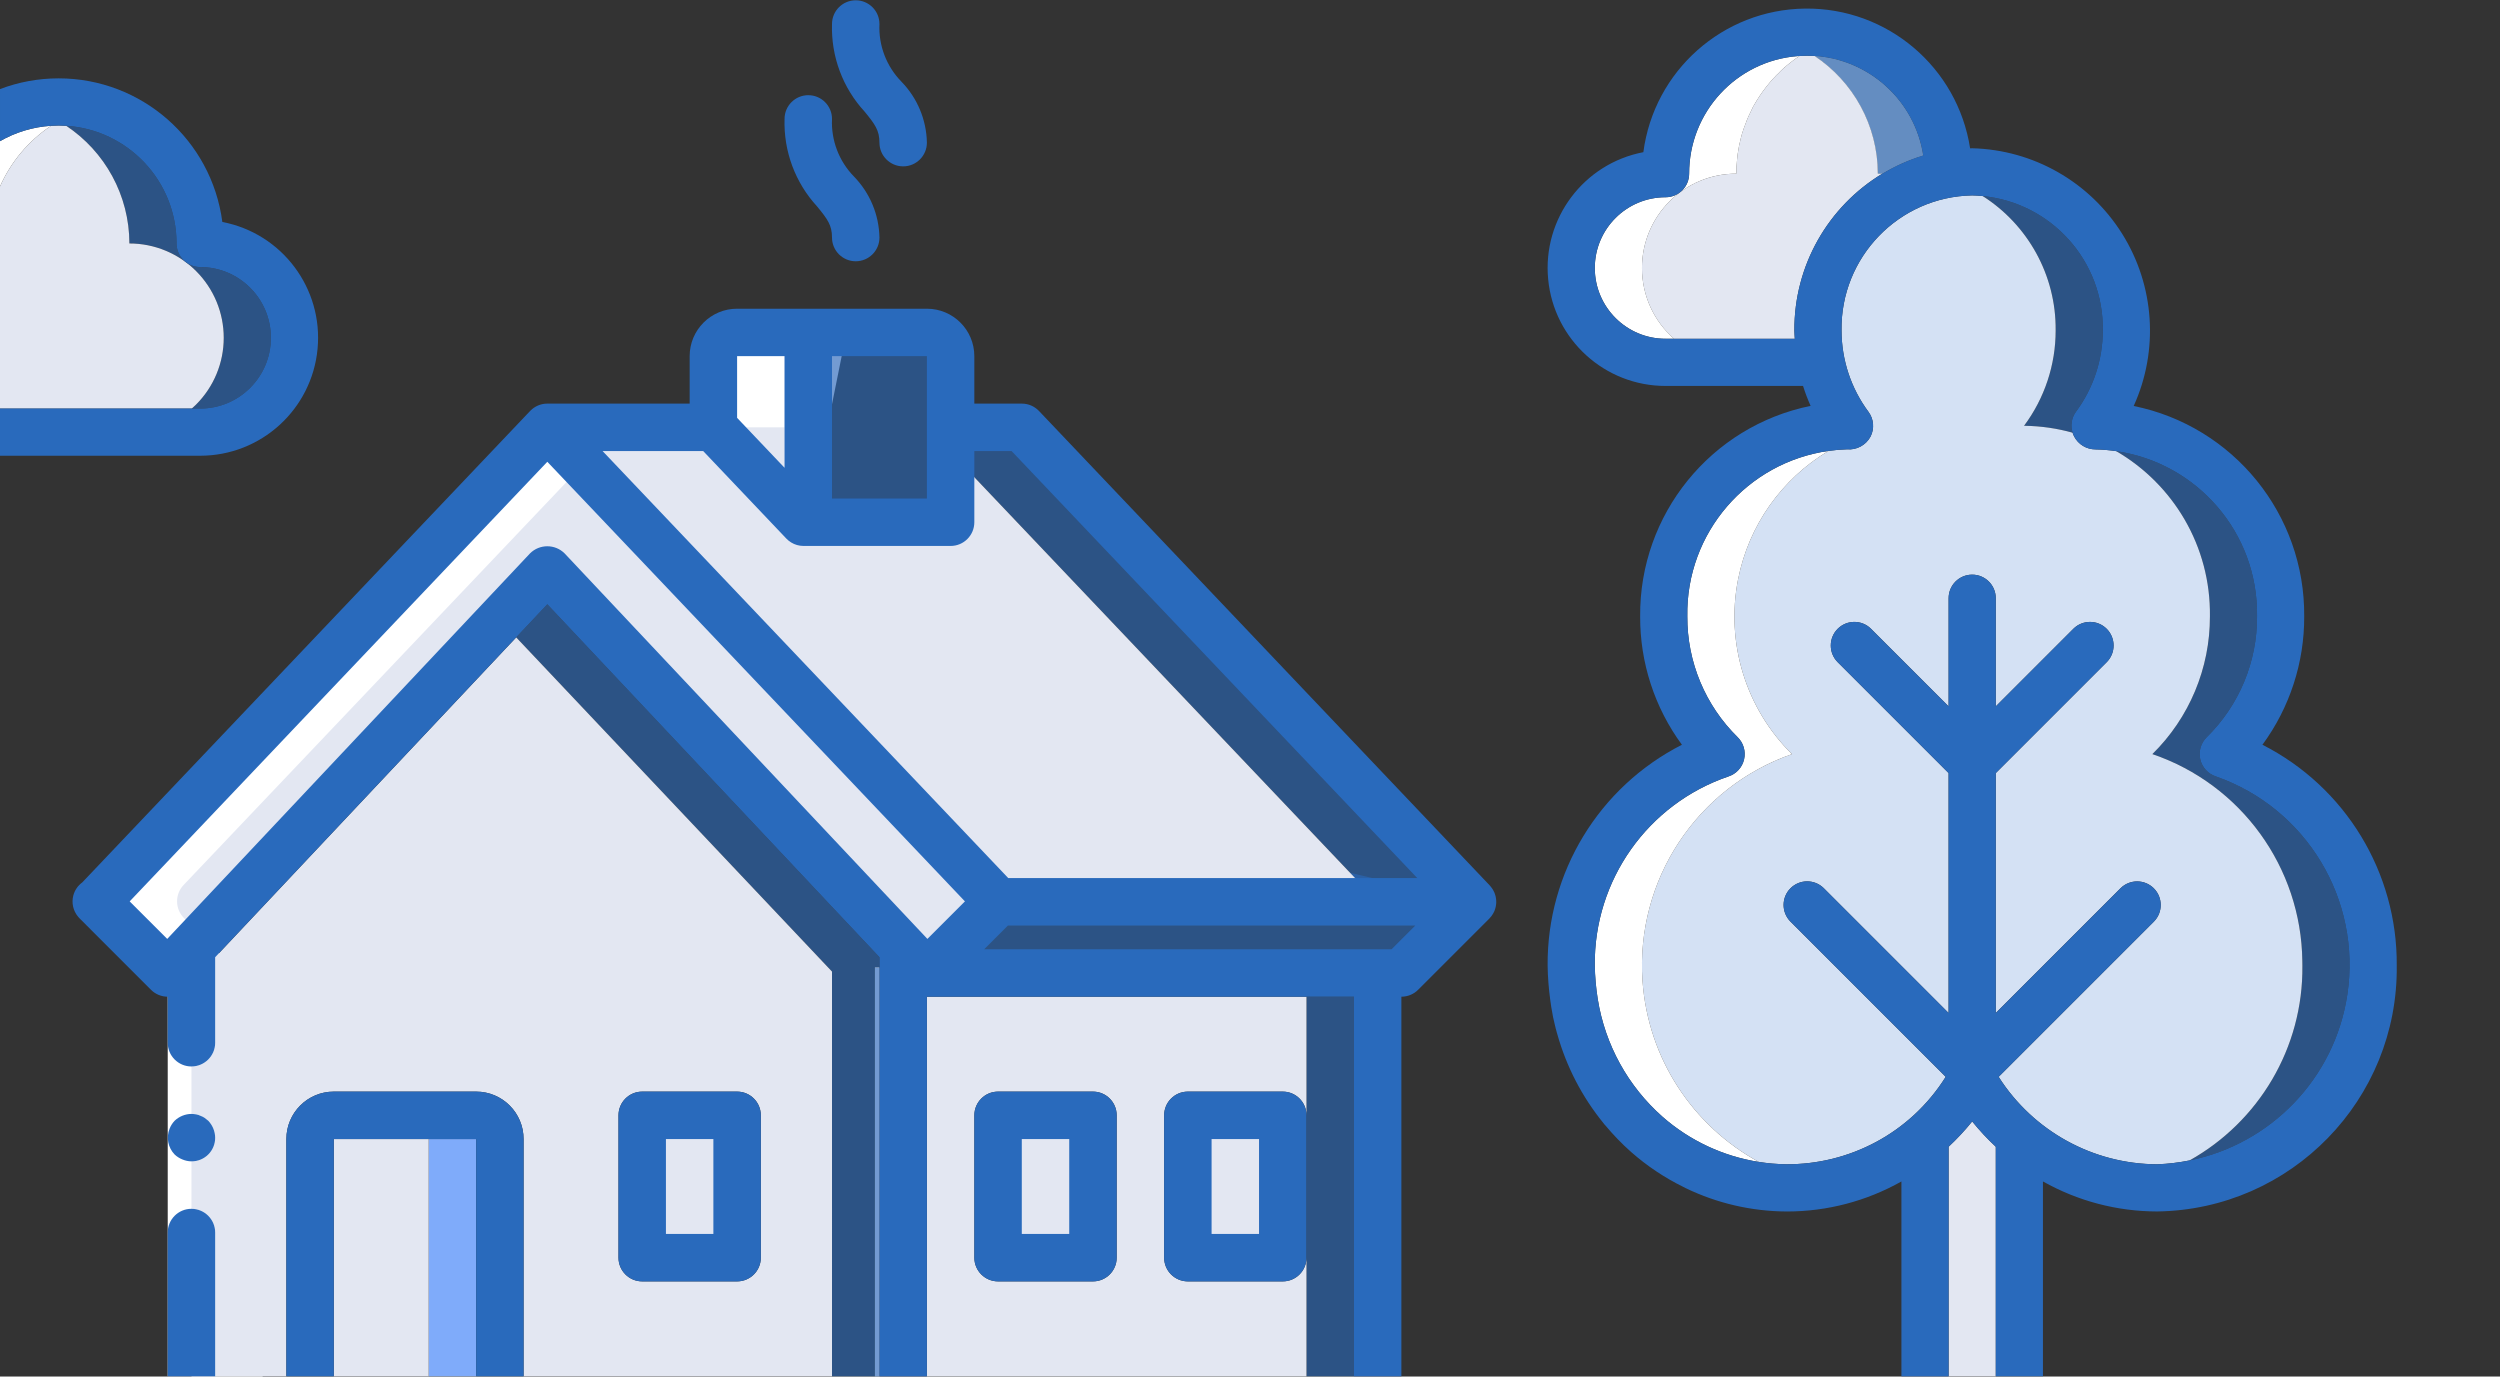 <?xml version="1.0" encoding="UTF-8"?> <!-- Generator: Adobe Illustrator 16.0.0, SVG Export Plug-In . SVG Version: 6.00 Build 0) --> <svg xmlns="http://www.w3.org/2000/svg" xmlns:xlink="http://www.w3.org/1999/xlink" version="1.1" id="Vrstva_1" x="0px" y="0px" width="899.04px" height="495.036px" viewBox="-26.086 0 899.04 495.036" xml:space="preserve"><rect x="-26.086" y="0" width="899.04" height="495.036" fill="#333333" stroke="none"/> <path opacity="0.6" fill="#296ABC" d="M503.465,324.307l-23.094,23.096 c-1.602,1.598-3.77,2.496-6.033,2.5H307.24l4.796-70.914L503.465,324.307z"></path> <path fill="#E3E7F2" d="M332.837,324.307l-25.597,25.596l-8.529-9.045L170.738,204.866L42.765,340.857l-2.511,2.651 c-1.582,1.68-3.773,2.644-6.077,2.675c-2.304,0.034-4.526-0.866-6.155-2.495l-13.505-13.505c-3.296-3.276-3.367-8.584-0.156-11.942 l156.377-164.567L332.837,324.307z"></path> <g> <path fill="#FFFFFF" d="M68.357,494.938V340.857l-2.507,2.651c-1.582,1.68-3.777,2.644-6.081,2.675 c-2.304,0.034-4.522-0.866-6.155-2.495l-13.505-13.505c-3.292-3.276-3.363-8.584-0.152-11.942L196.33,153.674h-25.592 L14.36,318.275c-3.21,3.358-3.14,8.667,0.156,11.942l13.505,13.506c1.628,1.629,3.851,2.529,6.155,2.494 c2.304-0.034,4.495-0.998,6.077-2.674l2.511-2.688v154.079c0,0.033,0.004,0.064,0.005,0.102h25.592 C68.361,495.002,68.357,494.971,68.357,494.938z"></path> </g> <path opacity="0.6" fill="#296ABC" d="M503.465,324.307h-34.127L315.773,162.633v-8.959h25.593 L503.465,324.307z"></path> <path fill="#E3E7F2" d="M469.338,324.307H332.837L170.738,153.674h59.718l42.66,34.125h42.658v-25.167L469.338,324.307z"></path> <path fill="#E3E7F2" d="M230.456,153.674v-25.592c0-4.714,3.819-8.533,8.533-8.533h39.32L264.581,187.8L230.456,153.674z"></path> <path opacity="0.6" fill="#296ABC" d="M315.773,128.082V187.8h-51.192v-68.251h42.659 C311.954,119.548,315.773,123.368,315.773,128.082z"></path> <path fill="#E3E7F2" d="M437.346,409.108v34.127c0,4.713-3.818,8.531-8.528,8.531h-17.063c-2.973,0.018-5.731-1.543-7.253-4.096 c-0.859-1.316-1.305-2.863-1.281-4.438v-34.127c0-4.71,3.82-8.527,8.534-8.527h17.063c2.792,0.004,5.403,1.373,6.992,3.666 C436.799,405.676,437.334,407.372,437.346,409.108z"></path> <path fill="#E3E7F2" d="M364.83,409.108v34.127c0,4.713-3.819,8.531-8.533,8.531h-17.063c-2.974,0.018-5.729-1.543-7.252-4.096 c-0.855-1.316-1.303-2.863-1.277-4.438v-34.127c0-4.71,3.819-8.527,8.529-8.527h17.063c2.792,0.004,5.404,1.373,6.994,3.666 C364.283,405.676,364.818,407.372,364.83,409.108z"></path> <path fill="#E3E7F2" d="M236.856,409.108v34.127c0,4.713-3.819,8.531-8.533,8.531H211.26c-2.972,0.018-5.729-1.543-7.252-4.096 c-0.855-1.316-1.3-2.863-1.277-4.438v-34.127c0-4.71,3.819-8.527,8.529-8.527h17.063c2.792,0.004,5.405,1.373,6.995,3.666 C236.31,405.676,236.845,407.372,236.856,409.108z"></path> <path fill="#FFFFFF" d="M256.052,128.082c0-4.714,3.819-8.533,8.529-8.533h-25.592c-4.714,0-8.533,3.819-8.533,8.533v25.592h25.596 V128.082z"></path> <path fill="#296ABC" d="M281.645,93.956c-4.711,0-8.529-3.82-8.529-8.534c0-4.444-1.629-6.627-5.324-11.142 c-7.893-8.563-12.106-19.879-11.739-31.517c0-4.71,3.819-8.53,8.529-8.53c4.714,0,8.534,3.82,8.534,8.53 c-0.355,7.705,2.507,15.211,7.9,20.726c5.729,5.881,9.006,13.724,9.162,21.933C290.178,90.136,286.357,93.956,281.645,93.956z"></path> <path fill="#296ABC" d="M298.711,59.826c-4.714,0-8.533-3.819-8.533-8.529c0-4.444-1.629-6.627-5.323-11.142 c-7.89-8.563-12.106-19.879-11.739-31.517c0-4.71,3.818-8.529,8.529-8.529c4.713,0,8.533,3.819,8.533,8.529 c-0.355,7.706,2.507,15.212,7.9,20.726c5.729,5.878,9.006,13.724,9.162,21.933C307.24,56.007,303.421,59.826,298.711,59.826z"></path> <path fill="#FFFFFF" d="M51.294,340.857v154.081H34.231V340.857H51.294z"></path> <g> <path opacity="0.6" fill="#296ABC" d="M20.444,87.553c9-0.003,17.632,3.571,23.995,9.938 c6.363,6.365,9.937,14.993,9.934,23.992c0.003,8.999-3.57,17.63-9.934,23.994c-0.504,0.504-1.026,0.983-1.559,1.452h3.012 c14.055,0,25.446-11.393,25.447-25.446c0-14.054-11.393-25.446-25.446-25.446c-2.251,0-4.408-0.895-5.998-2.484 c-1.591-1.591-2.484-3.749-2.484-5.998c0-22.51-17.539-40.915-39.694-42.316C11.592,54.455,20.421,70.175,20.444,87.553z"></path> <path fill="#E3E7F2" d="M-26.086,67.054v79.874H42.88c0.532-0.469,1.055-0.948,1.559-1.452c6.363-6.364,9.937-14.995,9.934-23.994 c0.003-8.999-3.57-17.628-9.934-23.992c-6.364-6.364-14.995-9.938-23.995-9.936c-0.022-17.378-8.852-33.099-22.728-42.317 C-3.183,45.179-4.086,45.14-5,45.14c-0.915,0-1.82,0.039-2.722,0.096C-15.815,50.614-22.173,58.213-26.086,67.054z"></path> <path fill="#FFFFFF" d="M-7.721,45.236c-6.658,0.422-12.892,2.388-18.365,5.53v16.287C-22.173,58.213-15.815,50.614-7.721,45.236z"></path> <path fill="#296ABC" d="M53.872,79.824C49.991,50.273,24.803,28.178-5,28.178c-7.398,0-14.511,1.364-21.085,3.863v18.725 c5.473-3.142,11.707-5.108,18.365-5.53c0.9-0.057,1.805-0.096,2.72-0.096c0.913,0,1.816,0.039,2.716,0.096 C19.871,46.637,37.41,65.043,37.41,87.552c0,2.249,0.894,4.407,2.484,5.998c1.59,1.59,3.747,2.484,5.998,2.484 c14.054,0,25.446,11.393,25.446,25.446c-0.001,14.054-11.393,25.446-25.447,25.446H42.88h-68.966v16.965h71.978 c21.869-0.002,40.153-16.632,42.221-38.404C90.178,103.715,75.352,83.941,53.872,79.824z"></path> </g> <g> <rect x="273.115" y="128.082" fill="none" width="34.125" height="51.188"></rect> <polygon fill="none" points="456.424,332.84 336.367,332.84 327.838,341.37 474.338,341.37 482.872,332.84 456.459,332.84 "></polygon> <polygon fill="none" points="150.601,206.569 166.469,186.776 177.129,199.196 307.42,337.65 320.922,324.153 170.738,166.062 20.55,324.154 34.051,337.65 111.018,255.861 "></polygon> <polygon fill="none" points="256.052,128.082 238.989,128.082 238.989,150.267 256.052,168.228 "></polygon> <path fill="none" d="M456.424,315.772h0.035h27.133l-145.89-153.565h-13.399v25.592c0,4.714-3.817,8.534-8.527,8.534h-51.192 h-1.702c-0.361,0-0.718-0.03-1.072-0.075c-0.102-0.013-0.201-0.03-0.302-0.046c-0.272-0.044-0.54-0.102-0.806-0.171 c-0.084-0.022-0.169-0.041-0.252-0.065c-0.34-0.101-0.673-0.22-0.997-0.362c-0.039-0.017-0.076-0.039-0.115-0.057 c-0.286-0.13-0.563-0.278-0.834-0.439c-0.073-0.044-0.145-0.089-0.217-0.135c-0.259-0.165-0.508-0.343-0.748-0.537 c-0.04-0.032-0.082-0.061-0.121-0.093c-0.251-0.21-0.495-0.431-0.723-0.671l-29.896-31.474H190.61l145.886,153.565L456.424,315.772 L456.424,315.772z"></path> <path opacity="0.6" fill="#296ABC" d="M443.747,358.432v42.658v51.189v42.527 c0.002,0.043-0.002,0.086-0.002,0.129h17.063V358.432H443.747z"></path> <rect x="341.366" y="409.62" fill="#E3E7F2" width="17.063" height="34.127"></rect> <path fill="#E3E7F2" d="M443.747,452.28c0,4.709-3.818,8.531-8.533,8.531h-34.126c-4.714,0-8.533-3.822-8.533-8.531V401.09 c0-4.713,3.819-8.533,8.533-8.533h34.126c4.714,0,8.533,3.82,8.533,8.533v-42.658H307.24V494.94h136.504 c0-0.043,0.004-0.086,0.002-0.131V452.28L443.747,452.28z M375.491,452.28c0,4.709-3.819,8.531-8.529,8.531h-34.125 c-4.714,0-8.534-3.822-8.534-8.531V401.09c0-4.713,3.82-8.533,8.534-8.533h34.125c4.71,0,8.529,3.82,8.529,8.533V452.28z"></path> <rect x="409.617" y="409.62" fill="#E3E7F2" width="17.064" height="34.127"></rect> <path opacity="0.6" fill="#296ABC" d="M288.557,347.902h1.621v-3.674l-119.44-126.916l-11.195,11.896 L273.115,349.39v145.548h15.438c-0.001-0.043,0.005-0.086,0.003-0.129L288.557,347.902L288.557,347.902z"></path> <path fill="#E3E7F2" d="M290.178,347.902h-1.621v146.907c0.002,0.045-0.004,0.088-0.003,0.131h1.624V347.902z"></path> <path opacity="0.6" fill="#296ABC" d="M290.178,347.902h-1.621v146.907 c0.002,0.045-0.004,0.088-0.003,0.131h1.624V347.902z"></path> <path fill="#E3E7F2" d="M51.294,443.235v51.703H76.89V409.62c0-9.424,7.639-17.063,17.063-17.063h51.188 c9.424,0,17.063,7.641,17.063,17.063v85.318h59.722h51.189V349.391L159.543,229.208L51.294,344.232v30.75 c0,4.715-3.819,8.533-8.529,8.533v17.063c0.57,0.02,1.14,0.072,1.703,0.168c0.535,0.094,1.054,0.266,1.539,0.512 c0.543,0.188,1.059,0.445,1.535,0.769l1.281,1.022c1.554,1.638,2.441,3.802,2.472,6.059c0.023,2.27-0.867,4.456-2.472,6.059 c-1.605,1.604-3.788,2.5-6.057,2.478v17.063C47.475,434.706,51.294,438.524,51.294,443.235z M196.33,401.09 c0-4.713,3.819-8.533,8.533-8.533h34.125c4.71,0,8.53,3.82,8.53,8.533v51.189c0,4.709-3.82,8.529-8.53,8.529h-34.125 c-4.714,0-8.533-3.82-8.533-8.529V401.09z"></path> <rect x="213.393" y="409.62" fill="#E3E7F2" width="17.063" height="34.127"></rect> <rect x="128.079" y="409.62" fill="#7FABFA" width="17.063" height="85.318"></rect> <rect x="93.953" y="409.62" fill="#E3E7F2" width="34.125" height="85.318"></rect> <path fill="#296ABC" d="M51.294,494.938v-51.703c0-4.711-3.819-8.529-8.529-8.529c-4.714,0-8.534,3.818-8.534,8.529v51.703H51.294z "></path> <path fill="#296ABC" d="M51.294,409.108c-0.031-2.257-0.918-4.421-2.472-6.059l-1.281-1.022c-0.477-0.323-0.992-0.581-1.535-0.769 c-0.484-0.246-1.003-0.418-1.539-0.512c-0.563-0.096-1.133-0.148-1.703-0.168c-2.261,0.029-4.425,0.914-6.058,2.471 c-0.773,0.816-1.382,1.773-1.792,2.816c-1.289,3.184-0.586,6.821,1.792,9.299c0.813,0.772,1.769,1.379,2.812,1.793 c1.027,0.438,2.128,0.668,3.246,0.685c2.269,0.022,4.452-0.871,6.057-2.478C50.427,413.564,51.317,411.377,51.294,409.108z"></path> <path fill="#296ABC" d="M51.294,374.982v-30.75l108.249-115.024l11.195-11.896l119.44,126.916v3.674v147.036h17.063V358.432 h136.507h17.063V494.94h17.063V358.432c0.287,0,0.57-0.016,0.852-0.043c0.203-0.021,0.4-0.057,0.602-0.09 c0.076-0.014,0.15-0.021,0.229-0.034c0.236-0.048,0.467-0.108,0.693-0.175c0.039-0.012,0.076-0.018,0.113-0.029 c0.234-0.07,0.465-0.156,0.688-0.247c0.031-0.013,0.064-0.021,0.094-0.034c0.221-0.091,0.432-0.193,0.639-0.301 c0.039-0.021,0.08-0.036,0.119-0.057c0.199-0.108,0.395-0.229,0.586-0.354c0.043-0.024,0.086-0.05,0.129-0.075 c0.221-0.147,0.434-0.309,0.639-0.476c0.008-0.007,0.02-0.015,0.027-0.021c0.227-0.188,0.443-0.387,0.65-0.596l25.568-25.566 c0.068-0.068,0.123-0.148,0.188-0.221c0.174-0.186,0.34-0.375,0.496-0.576c0.105-0.138,0.205-0.275,0.305-0.418 c0.135-0.197,0.264-0.399,0.383-0.611c0.092-0.16,0.176-0.323,0.256-0.489c0.057-0.118,0.129-0.228,0.18-0.349 c0.041-0.096,0.064-0.194,0.104-0.291c0.063-0.17,0.121-0.34,0.176-0.514c0.074-0.229,0.141-0.461,0.191-0.695 c0.037-0.162,0.063-0.324,0.092-0.488c0.041-0.247,0.074-0.494,0.092-0.743c0.012-0.159,0.018-0.319,0.02-0.479 c0.006-0.254,0.004-0.504-0.018-0.756c-0.01-0.16-0.029-0.318-0.051-0.479c-0.031-0.252-0.072-0.501-0.127-0.75 c-0.035-0.156-0.074-0.311-0.119-0.467c-0.07-0.25-0.15-0.496-0.244-0.74c-0.027-0.074-0.043-0.152-0.074-0.227 c-0.029-0.076-0.074-0.145-0.107-0.217c-0.104-0.234-0.221-0.464-0.348-0.689c-0.084-0.146-0.17-0.297-0.262-0.438 c-0.131-0.201-0.27-0.396-0.416-0.586c-0.113-0.148-0.229-0.291-0.352-0.432c-0.074-0.083-0.135-0.176-0.209-0.256L347.553,147.795 c-0.027-0.031-0.062-0.056-0.091-0.086c-0.086-0.088-0.178-0.171-0.268-0.255c-0.12-0.113-0.239-0.226-0.363-0.33 c-0.066-0.055-0.136-0.105-0.204-0.158c-0.155-0.123-0.311-0.244-0.473-0.354c-0.038-0.026-0.079-0.049-0.118-0.074 c-0.195-0.128-0.394-0.25-0.594-0.361c-0.021-0.011-0.043-0.021-0.064-0.032c-0.223-0.119-0.449-0.23-0.681-0.328 c-0.024-0.01-0.05-0.018-0.073-0.028c-0.231-0.096-0.466-0.183-0.703-0.257c-0.04-0.013-0.082-0.021-0.122-0.033 c-0.227-0.067-0.454-0.128-0.685-0.176c-0.055-0.011-0.106-0.017-0.159-0.027c-0.226-0.042-0.449-0.079-0.677-0.104 c-0.06-0.006-0.117-0.008-0.178-0.013c-0.226-0.02-0.449-0.033-0.678-0.034c-0.02,0-0.038-0.003-0.058-0.003h-17.063v-17.063 c0-9.424-7.639-17.063-17.063-17.063H264.58h-25.592c-9.424,0-17.063,7.639-17.063,17.063v17.063h-51.188 c-2.401,0-4.567,0.995-6.118,2.59c-0.022,0.021-0.047,0.04-0.069,0.062L3.501,317.325c-1.559,1.139-2.719,2.785-3.224,4.717 c-0.704,2.688-0.04,5.521,1.72,7.623c0.048,0.063,0.105,0.113,0.155,0.172c0.149,0.168,0.29,0.344,0.453,0.5l0.125,0.125 c0.015,0.015,0.028,0.027,0.042,0.041l25.429,25.431c1.597,1.603,3.769,2.5,6.03,2.5v16.551c0,4.716,3.82,8.533,8.534,8.533 C47.475,383.516,51.294,379.697,51.294,374.982z M474.338,341.37h-146.5l8.529-8.529h120.057h0.035h26.412L474.338,341.37z M273.115,128.082h34.125v51.188h-34.125V128.082z M238.989,128.082h17.063v40.146l-17.063-17.961V128.082z M226.796,162.207 l29.896,31.474c0.228,0.24,0.472,0.461,0.723,0.671c0.039,0.033,0.081,0.062,0.121,0.093c0.24,0.193,0.489,0.372,0.748,0.537 c0.072,0.046,0.144,0.091,0.217,0.135c0.271,0.162,0.548,0.309,0.834,0.439c0.039,0.018,0.076,0.04,0.115,0.057 c0.324,0.142,0.657,0.261,0.997,0.362c0.083,0.024,0.168,0.043,0.252,0.065c0.266,0.07,0.533,0.127,0.806,0.171 c0.101,0.016,0.2,0.034,0.302,0.046c0.354,0.045,0.711,0.075,1.072,0.075h1.702h51.192c4.71,0,8.527-3.82,8.527-8.534v-25.592 H337.7l145.89,153.565h-27.133h-0.035H336.496L190.61,162.207H226.796z M34.051,337.65L20.55,324.154l150.188-158.092 l150.184,158.091L307.42,337.65L177.129,199.196l-0.174-0.185c-3.44-3.421-8.998-3.421-12.439,0l-53.498,56.85L34.051,337.65z"></path> <path fill="#296ABC" d="M366.962,392.557h-34.125c-4.714,0-8.534,3.82-8.534,8.533v51.189c0,4.709,3.82,8.529,8.534,8.529h34.125 c4.71,0,8.529-3.82,8.529-8.529V401.09C375.491,396.377,371.672,392.557,366.962,392.557z M358.429,443.747h-17.063V409.62h17.063 V443.747z"></path> <path fill="#296ABC" d="M435.214,392.557h-34.126c-4.714,0-8.533,3.82-8.533,8.533v51.189c0,4.709,3.819,8.529,8.533,8.529h34.126 c4.714,0,8.533-3.82,8.533-8.529V401.09C443.747,396.377,439.928,392.557,435.214,392.557z M426.684,443.747h-17.064V409.62h17.064 V443.747z"></path> <path fill="#296ABC" d="M145.142,392.557H93.953c-9.424,0-17.063,7.641-17.063,17.063v85.318h17.063V409.62h34.125h17.063v85.318 h17.063V409.62C162.204,400.196,154.565,392.557,145.142,392.557z"></path> <path fill="#296ABC" d="M204.863,460.813h34.125c4.71,0,8.53-3.822,8.53-8.533v-51.188c0-4.715-3.82-8.534-8.53-8.534h-34.125 c-4.714,0-8.533,3.819-8.533,8.534v51.188C196.33,456.989,200.149,460.813,204.863,460.813z M213.393,409.62h17.063v34.127h-17.063 V409.62z"></path> <path fill="#BDC3C7" d="M649.217,62.453c0.523-0.001,1.045,0.013,1.564,0.037c4.547-2.749,9.48-4.977,14.736-6.583 c-3.064-19.846-19.531-34.508-39.041-35.778C640.36,29.347,649.194,45.07,649.217,62.453z"></path> <path opacity="0.6" fill="#296ABC" d="M649.217,62.453c0.523-0.001,1.045,0.013,1.564,0.037 c4.547-2.749,9.48-4.977,14.736-6.583c-3.064-19.846-19.531-34.508-39.041-35.778C640.36,29.347,649.194,45.07,649.217,62.453z"></path> <path fill="#E3E7F2" d="M650.782,62.49c-0.521-0.023-1.041-0.038-1.564-0.037c-0.021-17.383-8.855-33.106-22.736-42.324 c-1.787-0.116-3.604-0.11-5.434,0.004c-0.826,0.535-1.592,1.071-2.281,1.605c-0.338,0.254-0.762,0.593-1.102,0.848 c-0.848,0.679-1.697,1.357-2.545,2.12c-0.594,0.594-1.188,1.103-1.781,1.781c-0.438,0.352-0.836,0.751-1.188,1.188l-0.512,0.509 c-0.848,0.933-1.609,1.865-2.373,2.799c-1.729,2.198-3.291,4.523-4.666,6.955c0,0.084-0.086,0.17-0.17,0.254 c-0.594,1.188-1.188,2.46-1.781,3.731c-0.426,0.934-0.764,1.866-1.104,2.799c-0.424,1.103-0.846,2.206-1.188,3.393 c-0.256,1.018-0.594,2.036-0.764,3.053c-0.184,0.67-0.322,1.349-0.426,2.036c-0.281,1.43-0.479,2.874-0.594,4.326 c-0.172,1.634-0.256,3.276-0.254,4.921c-18.738,0-33.93,15.189-33.93,33.928c0,10.137,4.451,19.229,11.498,25.446h43.463 c-0.045-0.979-0.154-1.948-0.154-2.933C619.057,95.464,631.387,74.212,650.782,62.49z"></path> <path fill="#E3E7F2" d="M683.143,403.286c-2.605,3.232-5.439,6.276-8.479,9.107v82.545h16.963v-82.547 C688.584,409.563,685.75,406.519,683.143,403.286z"></path> <path opacity="0.6" fill="#296ABC" d="M768.643,221.66c0.057,18.626-7.406,36.484-20.693,49.536 c31.98,10.9,53.529,40.768,53.928,74.436c0.006,0.318,0.008,0.638,0.01,0.955c0,0.231,0.012,0.463,0.008,0.695 c0.328,29.672-15.826,56.193-40.57,70.028c29.145-5.884,52.17-29.413,56.73-59.617c5.158-34.124-14.701-67.087-47.279-78.478 c-2.809-0.926-4.932-3.248-5.604-6.127s0.205-5.9,2.313-7.973c11.658-11.445,18.189-27.125,18.102-43.464 c0.455-30.075-21.627-55.24-50.646-59.415C755.372,174.11,768.987,196.351,768.643,221.66z"></path> <path opacity="0.6" fill="#296ABC" d="M713.17,118.856c0.002,12.35-3.984,24.369-11.367,34.269h0.256 c5.955,0.091,11.719,0.957,17.195,2.487c-0.803-2.51-0.408-5.284,1.158-7.474c6.287-8.456,9.689-18.71,9.709-29.248 c0.395-25.106-18.619-45.998-43.195-48.381C703.09,80.794,713.366,98.881,713.17,118.856z"></path> <path fill="#D4E1F4" d="M634.774,226.132c3.297-3.297,8.639-3.314,11.955-0.037l27.934,27.93v-38.896 c0-4.684,3.797-8.482,8.479-8.482c4.688,0,8.482,3.797,8.482,8.482v38.896l27.932-27.93c3.318-3.277,8.66-3.26,11.955,0.037 c3.301,3.299,3.314,8.639,0.039,11.957l-39.926,39.925v86.279l44.896-44.896c3.32-3.264,8.648-3.236,11.938,0.055 c3.293,3.291,3.316,8.617,0.057,11.938l-55.859,55.858c12.418,19.512,33.914,31.36,57.041,31.446 c3.963-0.146,7.842-0.625,11.625-1.388c24.742-13.835,40.898-40.357,40.57-70.029c0.002-0.232-0.008-0.463-0.008-0.695 c-0.002-0.316-0.006-0.637-0.012-0.955c-0.396-33.668-21.943-63.532-53.928-74.435c13.289-13.052,20.75-30.91,20.695-49.536 c0.346-25.309-13.271-47.55-33.707-59.421c-2.432-0.35-4.904-0.57-7.426-0.615c-3.229,0.009-6.197-1.783-7.697-4.646 c-0.232-0.441-0.408-0.9-0.559-1.365c-5.479-1.53-11.24-2.396-17.195-2.487h-0.256c7.383-9.899,11.369-21.919,11.365-34.269 c0.197-19.976-10.08-38.062-26.242-48.347c-1.25-0.121-2.508-0.209-3.783-0.233c-26.379,0.488-47.393,22.232-46.979,48.614 c0.02,10.538,3.422,20.792,9.709,29.248c1.895,2.573,2.18,5.997,0.73,8.847c-1.65,3.103-5,4.916-8.502,4.606 c-2.248,0.063-4.459,0.264-6.637,0.571c-16.754,10.004-28.682,26.715-32.514,46.172c-4.508,22.881,2.775,46.495,19.387,62.861 c-34.254,11.957-56.27,45.361-53.752,81.554c1.945,27.953,18.156,52.219,41.824,65.099c3.225,0.51,6.496,0.798,9.795,0.842 c22.645,0.17,44.668-11.126,57.422-31.438l-55.859-55.857c-3.273-3.316-3.26-8.659,0.039-11.956 c3.299-3.3,8.639-3.313,11.957-0.038l44.896,44.896v-86.278l-39.926-39.926C631.459,234.771,631.475,229.429,634.774,226.132z"></path> <path fill="#FFFFFF" d="M564.395,96.38c0-18.738,15.189-33.928,33.932-33.928c-0.002-1.645,0.082-3.287,0.254-4.921 c0.115-1.452,0.311-2.896,0.594-4.326c0.102-0.687,0.242-1.366,0.424-2.036c0.17-1.018,0.512-2.036,0.766-3.053 c0.34-1.187,0.762-2.29,1.188-3.393c0.338-0.934,0.678-1.866,1.104-2.799c0.594-1.271,1.188-2.544,1.779-3.731 c0.086-0.084,0.17-0.17,0.17-0.254c1.377-2.432,2.938-4.757,4.666-6.955c0.766-0.934,1.525-1.866,2.375-2.799l0.512-0.509 c0.35-0.438,0.748-0.836,1.186-1.188c0.596-0.679,1.189-1.188,1.783-1.781c0.846-0.763,1.695-1.441,2.545-2.12 c0.338-0.255,0.762-0.594,1.102-0.848c0.688-0.535,1.455-1.07,2.279-1.605c-0.213,0.014-0.426,0.018-0.641,0.035 c-22.068,1.716-39.088,20.146-39.047,42.283c0,2.25-0.893,4.408-2.482,5.999c-1.592,1.592-3.75,2.485-6,2.484 c-14.053,0-25.445,11.394-25.445,25.446c0,14.052,11.395,25.446,25.445,25.446h3.021 C568.848,115.609,564.395,106.517,564.395,96.38z"></path> <path fill="#FFFFFF" d="M564.588,352.75c-2.518-36.192,19.498-69.599,53.752-81.556c-16.611-16.364-23.895-39.98-19.387-62.861 c3.832-19.458,15.76-36.168,32.514-46.172c-29.146,4.104-51.279,29.375-50.764,59.492c-0.088,16.338,6.438,32.016,18.1,43.461 c2.107,2.071,2.984,5.094,2.314,7.973c-0.672,2.879-2.797,5.201-5.605,6.127c-29.045,9.904-48.439,37.352-48.084,68.037 c0,0,0,0,0,0.002h0.002c0.074,4.027,0.43,8.046,1.064,12.021c2.621,16.389,10.855,31.354,23.299,42.338 c9.818,8.631,21.844,14.215,34.619,16.232C582.745,404.969,566.534,380.704,564.588,352.75z"></path> <path fill="#296ABC" d="M674.663,412.394c3.039-2.831,5.873-5.875,8.479-9.108c2.607,3.233,5.441,6.277,8.482,9.106v82.548h16.965 v-70.078c12.547,7.07,26.705,10.791,41.107,10.801c48.168-0.693,86.689-40.236,86.125-88.408 c0.262-33.488-18.439-64.248-48.297-79.428c9.828-13.382,15.096-29.568,15.021-46.169c0.295-36.643-25.408-68.358-61.318-75.66 c9.09-20.037,7.525-43.295-4.158-61.938s-31.936-30.187-53.928-30.745c-0.252,0-0.492,0.036-0.742,0.039 c-4.52-29.188-29.813-50.616-59.348-50.271c-29.535,0.345-54.324,22.354-58.16,51.642c-21.479,4.116-36.307,23.891-34.236,45.663 c2.066,21.773,20.35,38.404,42.221,38.404h49.441c0.766,2.439,1.674,4.832,2.719,7.165c-35.908,7.327-61.6,39.055-61.297,75.7 c-0.074,16.604,5.189,32.791,15.02,46.172c-29.854,15.178-48.557,45.938-48.295,79.426v0.004c0.063,4.156,0.391,8.303,0.955,12.418 c0.107,0.783,0.207,1.568,0.334,2.352c0,0.004,0,0.008,0.002,0.012c0.381,2.519,0.898,5.012,1.535,7.478 c0.01,0.039,0.021,0.075,0.031,0.114c0.135,0.515,0.266,1.027,0.41,1.539c0.055,0.229,0.125,0.453,0.195,0.676 c3.279,11.707,8.924,22.6,16.578,32.005c0.096,0.132,0.186,0.269,0.285,0.396c0.111,0.129,0.232,0.243,0.352,0.364 c2.885,3.462,6.025,6.729,9.438,9.74c5.682,4.991,11.957,9.163,18.639,12.46c0.293,0.174,0.596,0.332,0.912,0.469 c11.279,5.443,23.625,8.305,36.146,8.383c0.104,0,0.205,0.008,0.313,0.008v-0.004c14.4-0.01,28.557-3.73,41.104-10.801v70.078 h16.965v-82.547h0.006V412.394z M619.202,118.894c0,0.984,0.109,1.953,0.154,2.933h-43.461h-3.02 c-14.053,0-25.447-11.394-25.447-25.446c0-14.052,11.396-25.446,25.447-25.446c2.248,0.001,4.408-0.893,6-2.484 c1.59-1.591,2.482-3.749,2.482-5.999c-0.041-22.136,16.977-40.567,39.047-42.283c0.215-0.017,0.426-0.021,0.641-0.035 c1.83-0.114,3.646-0.12,5.432-0.004c19.51,1.27,35.977,15.932,39.041,35.778c-5.256,1.605-10.189,3.833-14.736,6.583 C631.387,74.212,619.057,95.464,619.202,118.894z M674.661,364.293l-44.896-44.896c-3.316-3.275-8.656-3.26-11.957,0.038 c-3.297,3.297-3.313,8.64-0.039,11.956l55.861,55.857c-12.754,20.313-34.779,31.606-57.422,31.438 c-3.299-0.044-6.57-0.332-9.797-0.843c-12.775-2.02-24.799-7.604-34.619-16.232c-12.441-10.982-20.676-25.949-23.299-42.337 c-0.637-3.978-0.99-7.994-1.063-12.021h-0.002c0,0,0,0,0-0.002c-0.357-30.688,19.037-58.133,48.084-68.037 c2.811-0.926,4.934-3.246,5.604-6.127c0.672-2.879-0.205-5.899-2.314-7.973c-11.658-11.445-18.188-27.125-18.1-43.463 c-0.518-30.117,21.617-55.388,50.764-59.492c2.178-0.307,4.389-0.507,6.637-0.571c3.502,0.31,6.852-1.504,8.502-4.606 c1.447-2.85,1.164-6.273-0.73-8.847c-6.287-8.456-9.689-18.71-9.707-29.248c-0.414-26.382,20.598-48.126,46.979-48.614 c1.275,0.023,2.533,0.112,3.783,0.233c24.574,2.384,43.588,23.275,43.195,48.381c-0.021,10.538-3.422,20.792-9.709,29.248 c-1.566,2.19-1.963,4.964-1.158,7.474c0.148,0.465,0.324,0.924,0.557,1.365c1.5,2.863,4.471,4.655,7.699,4.646 c2.521,0.045,4.994,0.266,7.424,0.615c29.021,4.175,51.105,29.34,50.648,59.415c0.09,16.338-6.441,32.019-18.102,43.464 c-2.107,2.07-2.984,5.094-2.313,7.973c0.674,2.879,2.795,5.201,5.604,6.127c32.578,11.391,52.439,44.354,47.279,78.478 c-4.563,30.204-27.588,53.733-56.73,59.617c-3.781,0.763-7.662,1.243-11.623,1.388c-23.127-0.086-44.623-11.936-57.041-31.445 l55.857-55.859c3.264-3.321,3.236-8.646-0.055-11.938c-3.289-3.291-8.617-3.316-11.939-0.056l-44.895,44.896v-86.278l39.924-39.925 c3.277-3.318,3.262-8.658-0.037-11.957c-3.297-3.297-8.637-3.314-11.957-0.037l-27.93,27.93V215.13 c0-4.686-3.797-8.482-8.482-8.482s-8.48,3.799-8.48,8.482v38.896l-27.934-27.93c-3.316-3.277-8.656-3.26-11.957,0.037 c-3.297,3.297-3.313,8.639-0.035,11.957l39.924,39.926v86.277H674.661L674.661,364.293z"></path> </g> </svg> 